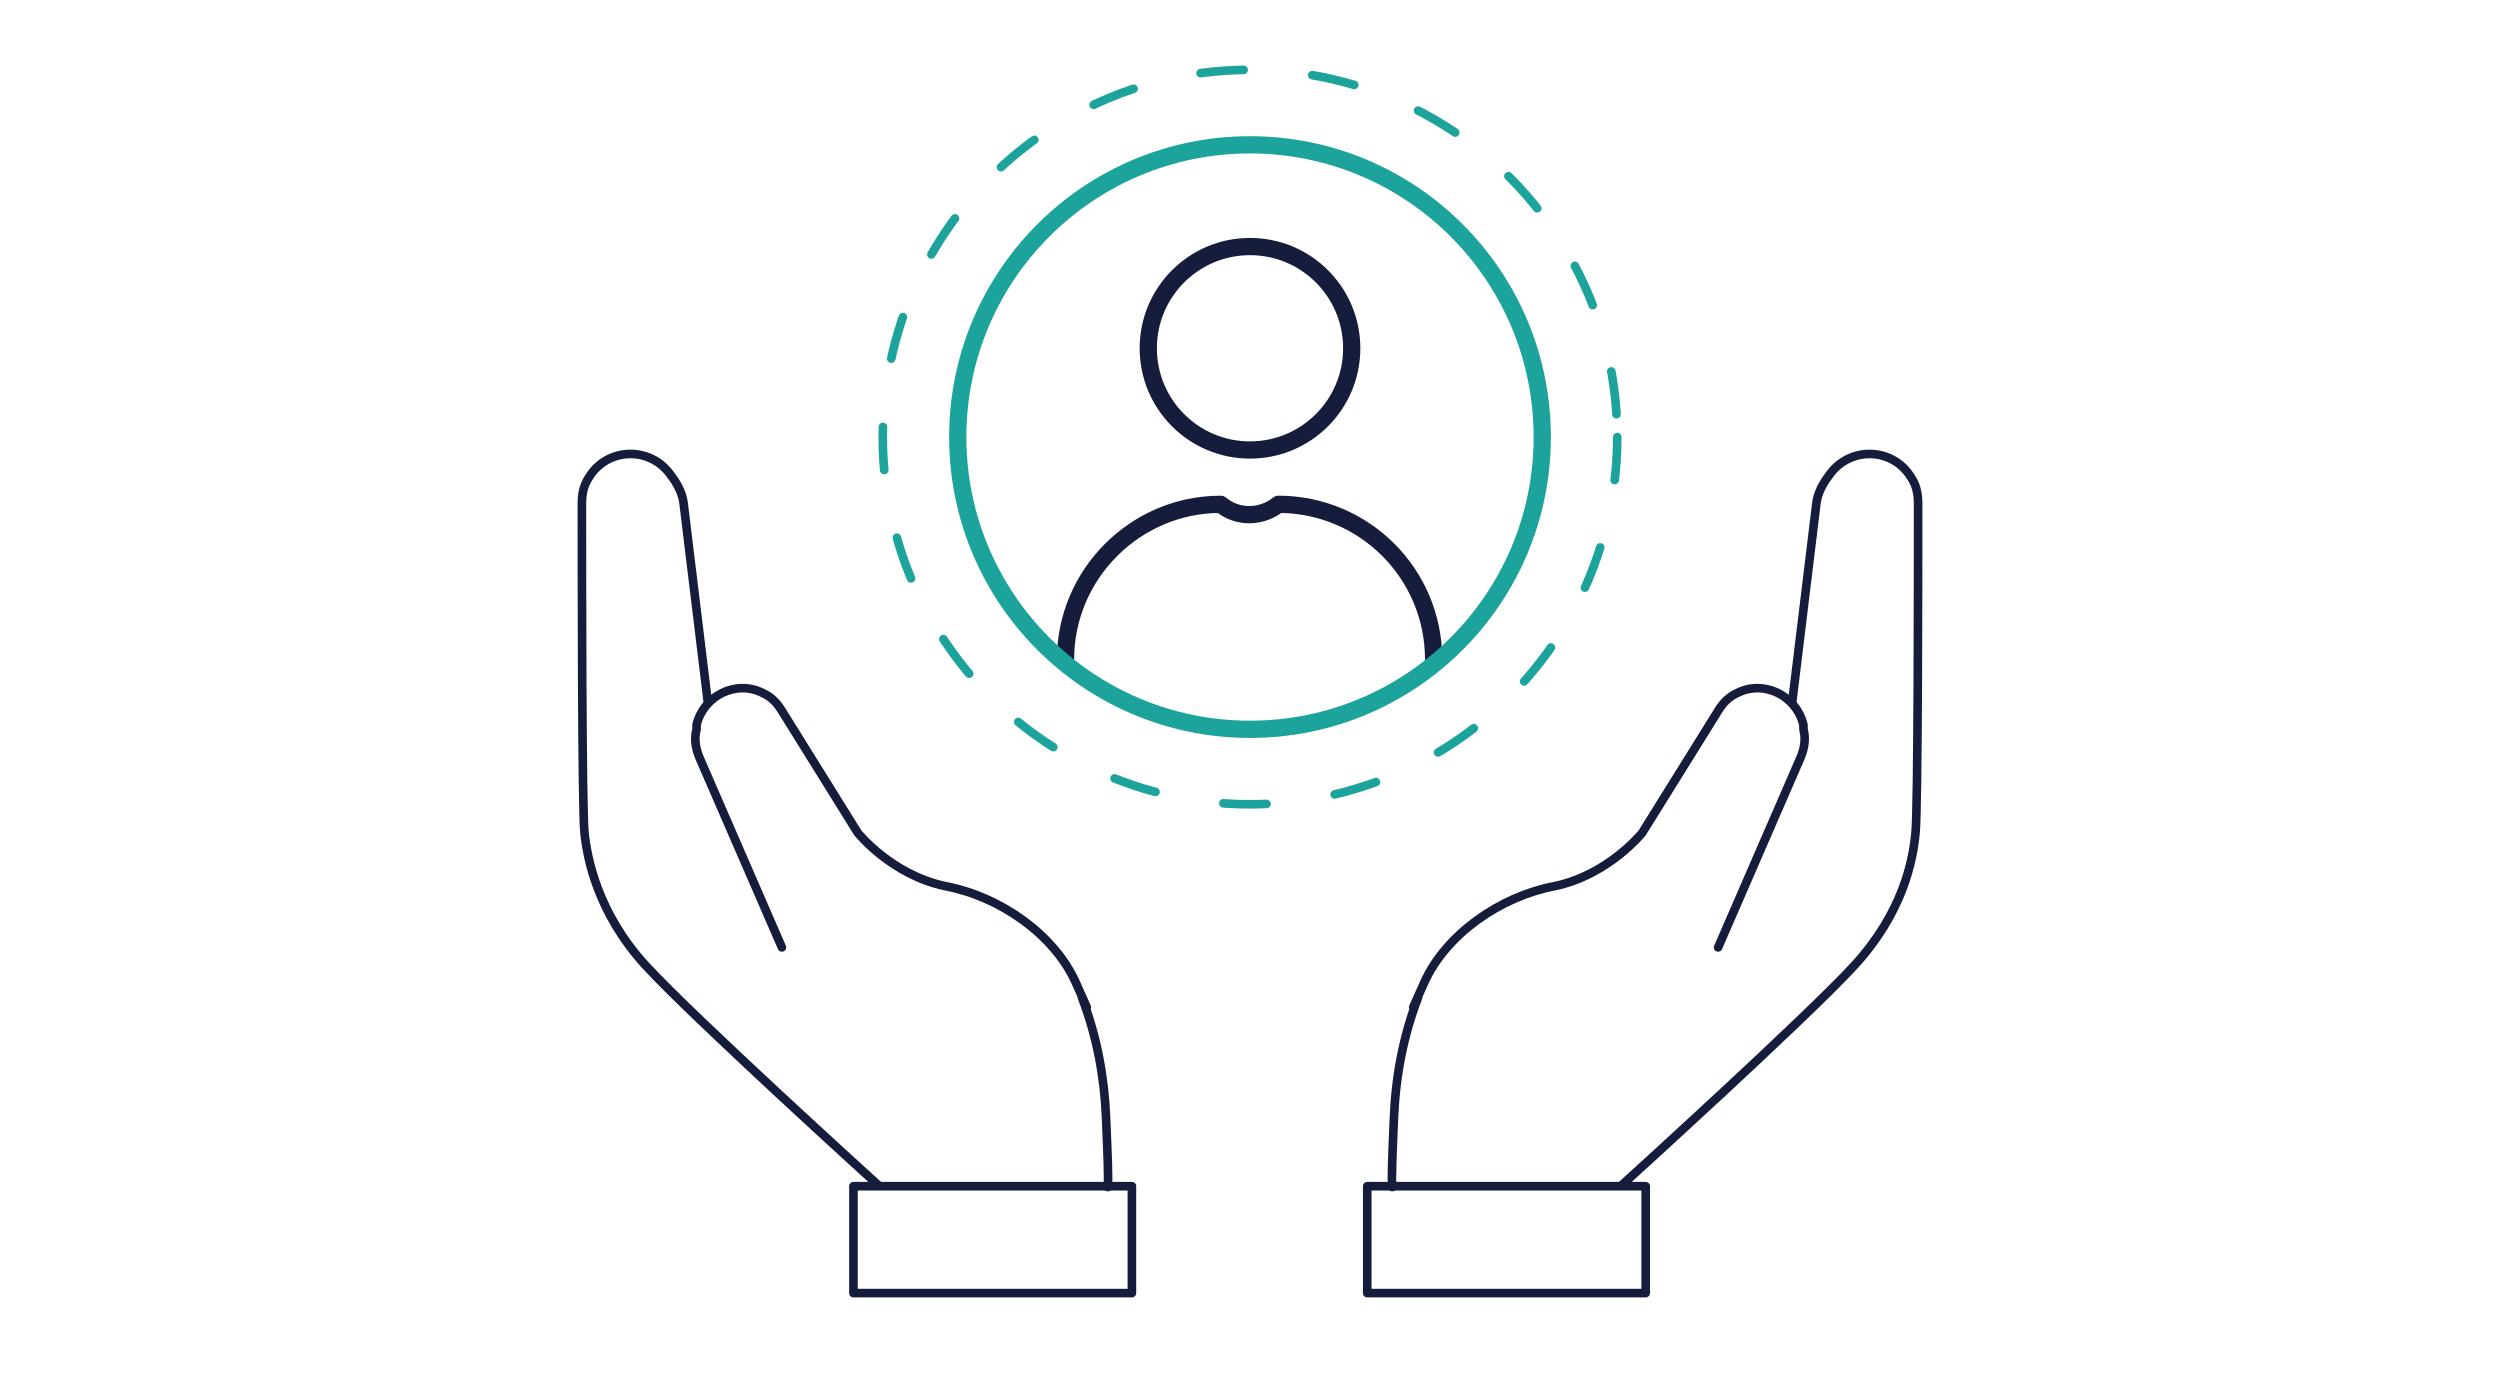 <?xml version="1.0" encoding="UTF-8"?>
<svg id="icons" xmlns="http://www.w3.org/2000/svg" width="290" height="160" version="1.1" viewBox="0 0 290 160">
  <!-- Generator: Adobe Illustrator 29.6.0, SVG Export Plug-In . SVG Version: 2.1.1 Build 207)  -->
  <defs>
    <style>
      .st0, .st1 {
        stroke: #161c3c;
      }

      .st0, .st1, .st2, .st3 {
        fill: none;
        stroke-linecap: round;
        stroke-linejoin: round;
      }

      .st0, .st2 {
        stroke-width: 2px;
      }

      .st2, .st3 {
        stroke: #1ba39c;
      }

      .st3 {
        stroke-dasharray: 5 8;
      }
    </style>
  </defs>
  <g>
    <g>
      <path class="st1" d="M199.3,109.9l9.6-22.1c.4-1,.6-2.1.3-3.2v-.5c-.8-3.4-4.6-5.3-7.7-3.7h0c-.9.4-1.6,1.1-2.1,1.9l-8.9,14.3s-3.9,4.9-10.2,6.2c-6.3,1.2-12.6,5.6-15.1,11.2s-.5,1.1-.7,1.7c-1.7,4.4-2.6,9.1-2.8,13.9s-.3,7.1-.2,8.1"/>
      <path class="st1" d="M207.9,81.4l2.8-23c.1-.9.5-1.8,1-2.6l.5-.7c2.4-3.4,7.4-3.2,9.5.3h0c.6.9.8,1.9.8,3,0,7.1,0,35.3-.3,38.2-.3,3.3-1.5,9.3-7.1,15.4-5.6,6.1-27,25.5-27,25.5"/>
      <rect class="st1" x="158.6" y="137.6" width="32.3" height="12.4"/>
    </g>
    <g>
      <path class="st1" d="M90.7,109.9l-9.6-22.1c-.4-1-.6-2.1-.3-3.2v-.5c.8-3.4,4.6-5.3,7.7-3.7h0c.9.4,1.6,1.1,2.1,1.9l8.9,14.3s3.9,4.9,10.2,6.2c6.3,1.2,12.6,5.6,15.1,11.2s.5,1.1.7,1.7c1.7,4.4,2.6,9.1,2.8,13.9s.3,7.1.2,8.1"/>
      <path class="st1" d="M82.1,81.4l-2.8-23c-.1-.9-.5-1.8-1-2.6l-.5-.7c-2.4-3.4-7.4-3.2-9.5.3h0c-.6.9-.8,1.9-.8,3,0,7.1,0,35.3.3,38.2s1.5,9.3,7.1,15.4c5.6,6.1,27,25.5,27,25.5"/>
      <rect class="st1" x="99.1" y="137.6" width="32.3" height="12.4" transform="translate(230.4 287.6) rotate(-180)"/>
    </g>
  </g>
  <g>
    <g>
      <circle class="st0" cx="145" cy="40.4" r="11.8"/>
      <path class="st0" d="M123.6,76.5c0-9.9,8.1-18,18-18h0c1.9,1.6,4.7,1.6,6.7,0h0c9.9,0,18,8,18,18"/>
    </g>
    <circle class="st2" cx="145" cy="50.7" r="33.9"/>
    <circle class="st3" cx="145" cy="50.7" r="42.6"/>
  </g>
</svg>